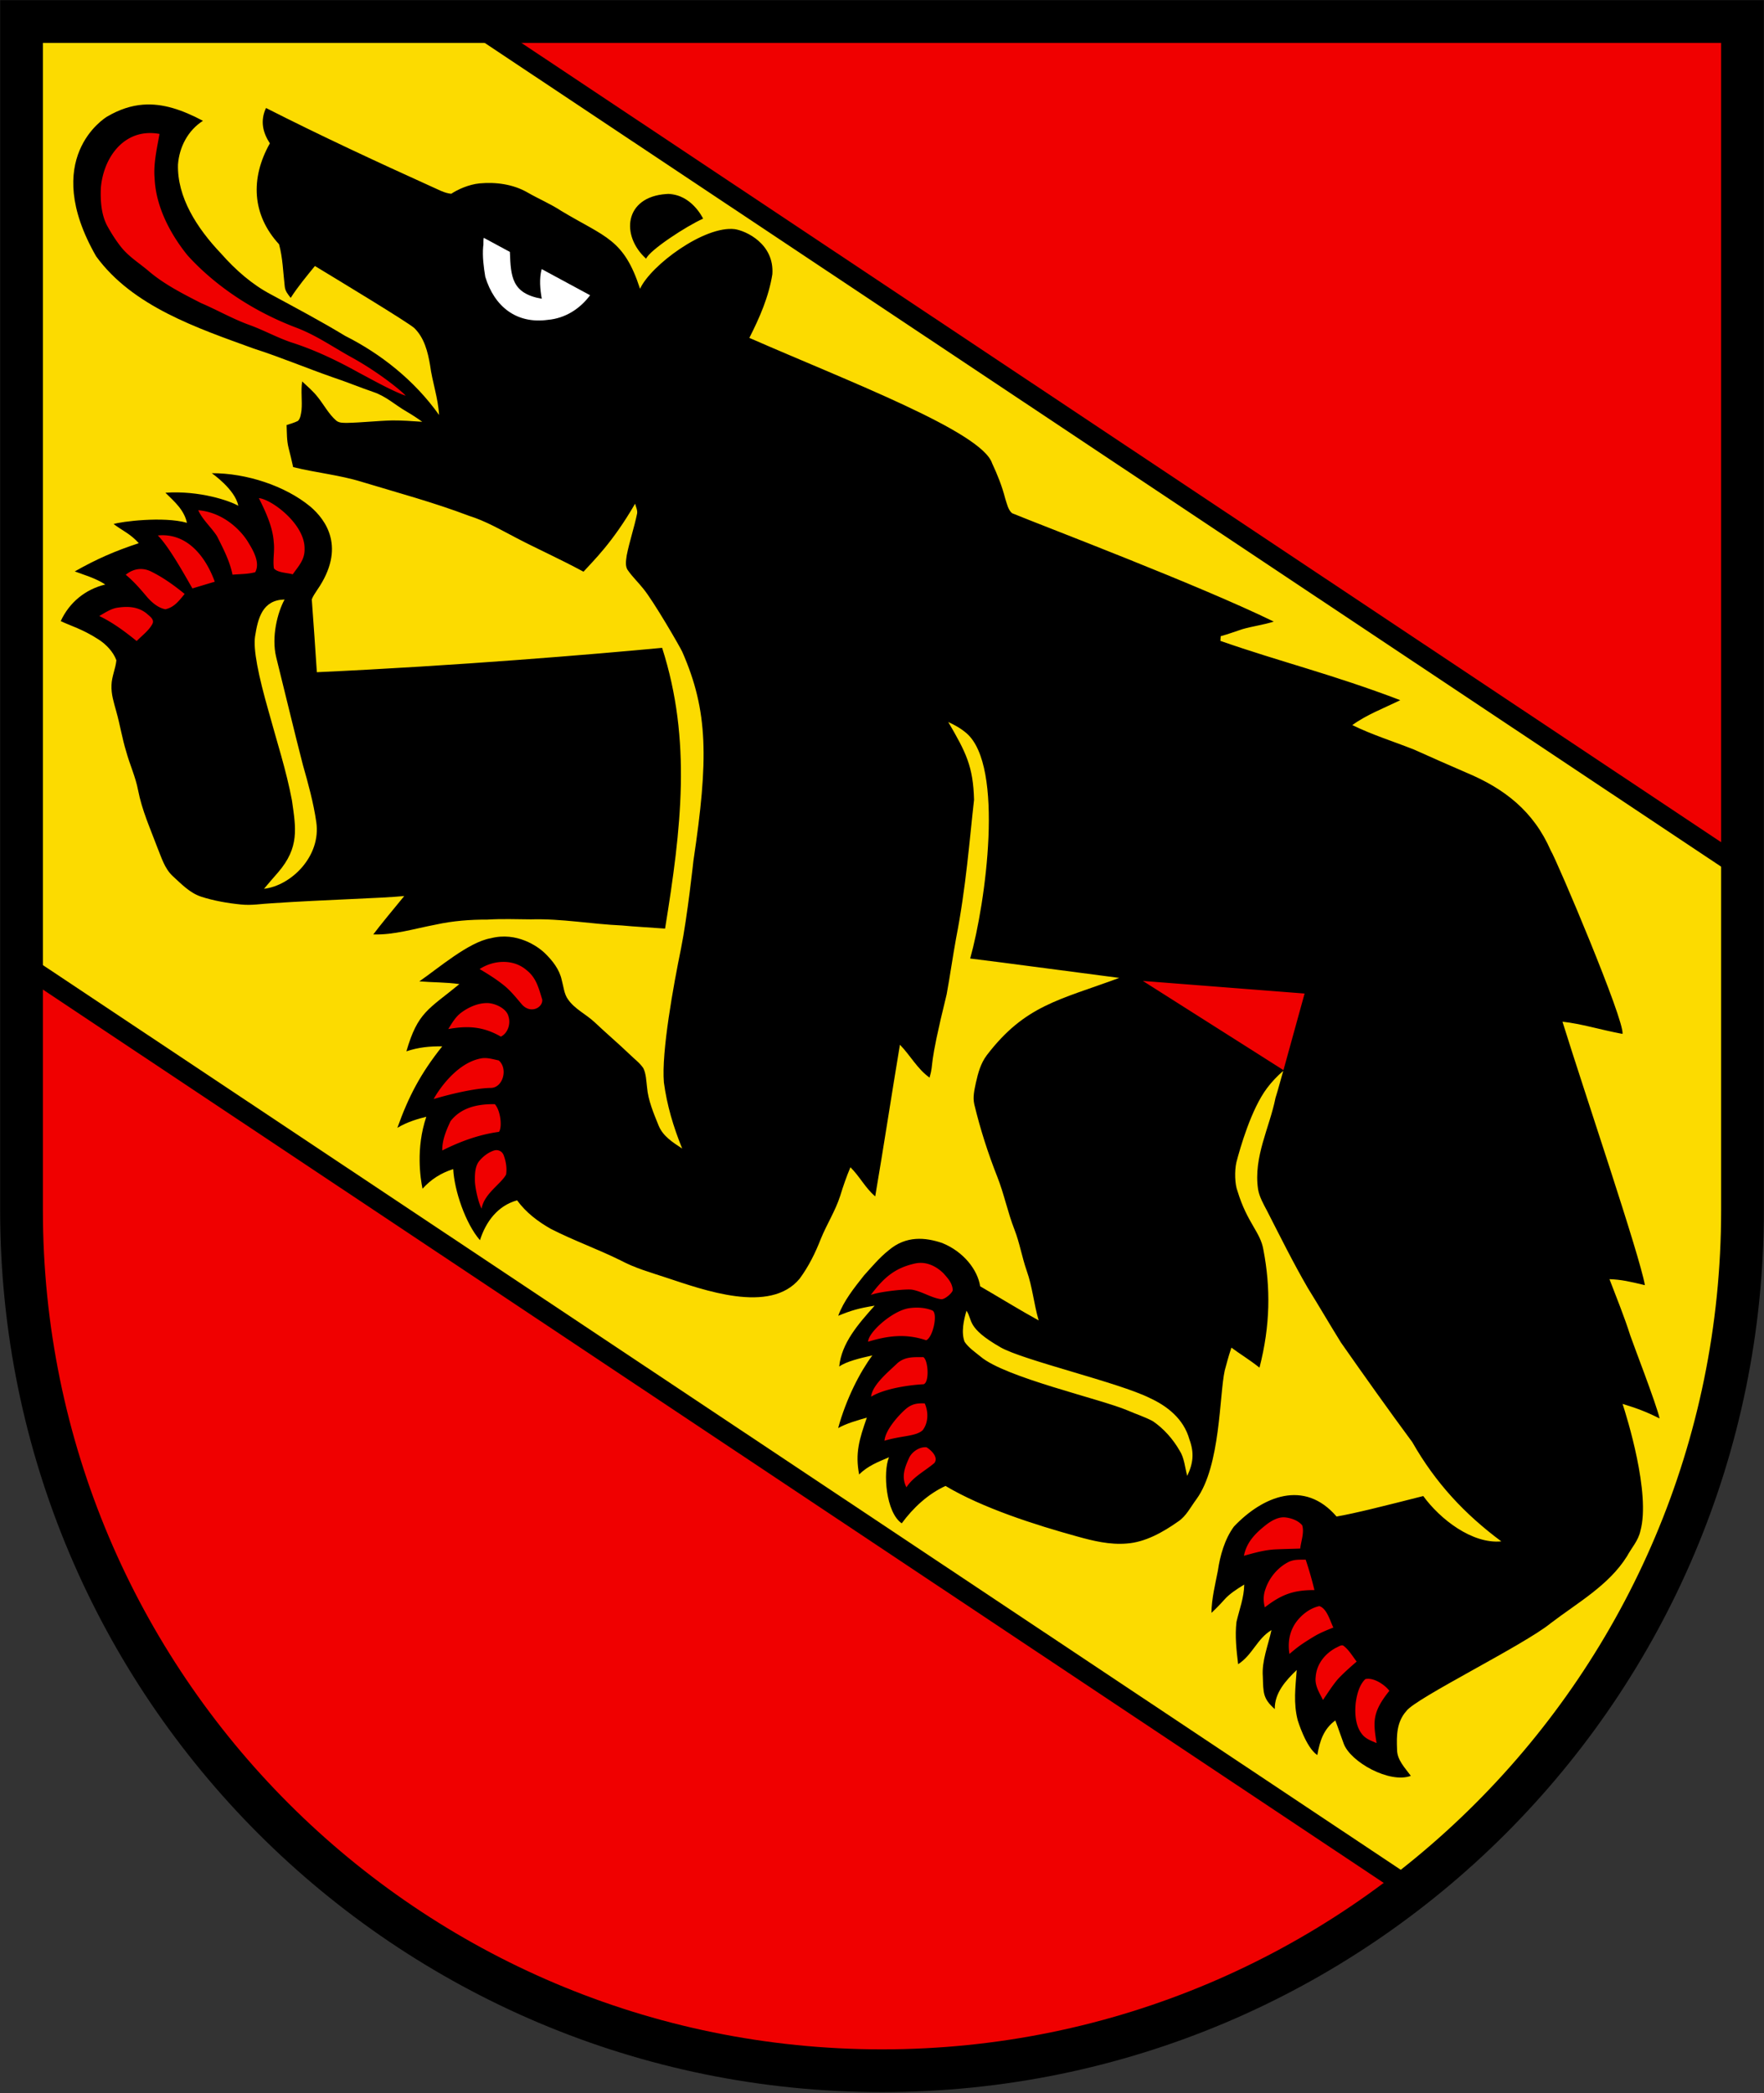<?xml version="1.0" encoding="UTF-8"?>
<svg width="520" height="617"  xmlns="http://www.w3.org/2000/svg">
<rect width="100%" height="100%" fill="#333333" stroke="none"/>
<path d="m6.343 6.343v350.36c0 140.09 113.57 253.66 253.66 253.66s253.66-113.57 253.66-253.66v-350.36z" fill="#f00000"/>
<path d="m6.344 6.344 3e-3 277.54 409.55 272.84c59.474-46.421 97.761-118.73 97.759-200.02v-100.66l-374.82-249.7-132.49-2e-3z" fill="#fcdb00" stroke="#000" stroke-width="6"/>
<path d="m42.204 30.85c-3.46 0.26-6.958 1.364-10.635 3.522-0.82 0.496-19.741 12.36-3.238 41.17 10.79 14.829 29.927 21.186 46.435 27.19 7.819 2.512 15.409 5.7 23.16 8.416 4.088 1.349 8.06 3.008 12.133 4.4 3.755 1.26 6.38 3.796 9.742 5.735 1.607 0.934 3.165 1.949 4.668 3.043-2.938-0.2-5.89-0.422-8.833-0.402-4.453 0.114-8.894 0.636-13.348 0.726-1.103-0.026-2.301 0.068-3.198-0.695-2.14-1.846-3.626-4.662-5.392-6.87-1.369-1.764-3.005-3.133-4.621-4.651-0.447 2.861 0.072 5.701-0.205 8.553-0.155 0.988-0.282 2.371-1.055 3.085-1.046 0.53-2.226 0.848-3.336 1.217 0.098 2.294 0.028 4.536 0.582 6.731 0.475 1.876 0.95 3.76 1.348 5.66 6.778 1.684 13.58 2.296 20.24 4.352 10.614 3.215 21.202 6.056 31.638 10.02 4.864 1.51 9.418 4.169 13.93 6.515 6.47 3.381 12.164 5.852 19.787 9.945 2.868-3.206 8.482-8.432 15.21-20.047 0.23 0.911 0.78 2.003 0.586 2.945-0.859 4.139-2.24 8.17-3.062 12.312-0.177 1.343-0.547 3.244 0.36 4.389 1.309 1.895 3.022 3.51 4.454 5.318 3.058 3.655 10.98 17.378 11.557 18.678 7.688 17.492 7.762 31.734 3.303 61.569-6e-3 0.033-1.763 16.458-3.676 25.98-2.177 10.606-5.811 30.471-5.031 39.437 0.914 6.74 2.753 12.948 5.39 19.457-2.727-1.8-5.641-3.6-6.939-6.753-1.45-3.572-3.115-7.485-3.426-11.336-0.227-1.806-0.267-3.95-1.088-5.6-1.014-1.528-2.621-2.706-3.925-3.986-3.416-3.268-7.02-6.33-10.453-9.578-2.689-2.49-5.797-3.812-7.822-6.717-1.155-1.544-1.332-3.858-1.854-5.701-0.664-3.137-2.733-5.747-4.984-7.928-2.098-2.03-8.29-6.369-15.942-4.396-6.503 1.116-15.443 8.84-21.049 12.71 3.944 0.33 7.874 0.24 11.801 0.807-9.125 7.497-12.26 8.225-15.619 19.817 3.55-1.188 6.828-1.513 10.56-1.463-6.313 7.902-9.915 14.732-13.22 24.019 2.894-1.774 6.375-2.752 8.533-3.262-3.131 9.194-1.752 18.146-1.119 21.201 2.512-2.768 5.423-4.63 9.043-5.78 0.341 6.37 3.645 16.093 7.893 20.954 1.74-5.493 5.255-10.176 10.945-11.75 2.613 3.589 6.127 6.255 9.96 8.422 6.69 3.423 13.823 5.952 20.558 9.287 4.24 2.27 8.805 3.542 13.334 5.041 11.078 3.652 30.71 10.893 39.432 0.348 2.649-3.592 4.619-7.553 6.232-11.7 1.754-4.33 4.281-8.227 5.729-12.716 0.872-2.868 1.847-5.662 3.011-8.426 2.73 2.676 4.393 6.113 7.311 8.577 2.536-14.887 4.799-29.802 7.283-44.698 3.145 3.223 5.049 7.041 8.733 9.697 1.468-5.071-0.624-1.537 5.043-24.556 1.01-5.492 1.776-11.032 2.78-16.53 2.955-15.134 3.946-28.974 5.295-40.81-0.264-9.87-2.377-13.967-7.607-22.928 1.944 0.884 3.776 1.927 5.403 3.322 11.19 9.75 5.652 49.959 1.062 66.395 6.944 0.802 39.448 5.164 43.955 5.715-17.786 6.555-27.787 8.066-39.046 22.773-1.846 2.457-2.555 5.2-3.229 8.14-0.439 2.168-0.955 4.158-0.46 6.374 1.744 7.26 4.02 14.365 6.763 21.305 2.027 5.113 3.073 10.508 5.088 15.629 1.539 3.95 2.196 8.111 3.597 12.105 1.69 4.744 2.107 9.786 3.522 14.63-5.074-2.764-11.944-6.979-17.246-10.056-0.738-4.818-4.843-10.198-11.219-12.771-4.923-1.645-10.59-2.25-15.781 2.183-2.674 2.128-4.942 4.84-7.244 7.39-2.878 3.635-6.004 7.518-7.598 11.888 3.997-1.631 6.006-2.197 10.734-2.982-4.842 5.443-9.745 10.99-10.443 17.949 2.103-1.522 6.339-2.519 9.768-3.285-3.62 4.867-7.68 12.686-10.082 21.422 2.396-1.35 5.549-2.266 8.459-3.069-2.221 6.345-3.484 10.454-2.268 16.749 2.493-2.525 5.6-3.717 8.799-5.079-1.845 4.413-0.9 16.324 3.756 19.471 3.38-4.59 7.71-8.627 12.902-11.021 10.93 6.522 26.475 11.488 38.797 14.886 4.737 1.323 9.643 2.51 14.595 2.092 5.484-0.37 10.767-3.374 15.166-6.478 2.408-1.577 3.703-4.306 5.435-6.621 7.123-9.806 6.712-30.682 8.324-37.928 0.638-2.234 0.91-3.59 1.962-6.717 2.556 1.9 5.043 3.354 8.279 5.893 3.21-12.479 3.297-23.56 1.152-34.729-0.853-5.23-4.793-7.92-7.625-17.287-0.792-1.97-0.927-5.943-0.33-8.527 1.073-4.124 4.373-15.705 9.04-21.86 1.296-1.76 3.11-3.65 4.767-5.067-0.793 2.67-1.512 5.566-2.28 7.953-1.77 8.869-6.553 17.413-5.14 26.966 0.366 2.206 1.607 4.377 2.647 6.342 3.897 7.62 7.71 15.318 12.005 22.72 3.324 5.336 6.472 10.78 9.795 16.116 6.9 9.854 13.868 19.666 21.02 29.348 6.874 12.049 15.418 21.193 26.236 29.238-8.578 0.832-18.084-6.566-23.008-13.362-11.37 2.893-20.351 5.157-25.562 6.038-9.51-11.077-21.767-5.975-30.252 2.96-2.705 3.675-4.087 8.543-4.732 13.016-0.798 4.153-1.842 8.158-1.897 12.426 1.314-1.223 2.569-2.509 3.76-3.852 1.603-1.828 3.851-3.226 5.907-4.496-0.06 3.867-1.423 7.305-2.284 11-0.49 4.099-7e-3 8.395 0.487 12.473 4.211-2.68 5.56-7.499 9.822-10.047-0.99 4.608-2.89 9.046-2.547 13.668 0.169 4.819-0.015 6.484 3.526 9.607-0.084-4.758 3.248-8.427 6.468-11.517-0.377 5.096-1.013 9.738 0.293 14.814 0 0 2.416 8.064 5.78 10.262 0.716-4.17 1.86-7.67 5.302-10.21 0.875 2.254 1.619 4.56 2.47 6.827 2 5.466 13.591 11.856 19.792 9.508-1.707-2.352-4.108-4.706-4.058-7.818-0.177-4.066-0.126-8.066 2.734-11.275 2.66-3.781 34.686-19.444 42.603-25.932 7.852-6.003 17.08-11.121 22.442-19.693 1.445-2.652 3.327-4.581 3.959-7.508 3.046-11.066-4.028-33.634-5.26-37.412 4.154 1.292 6.658 2.166 10.91 4.29-0.864-4.033-7.994-22.45-8.64-24.444-1.777-5.621-4.03-11.093-6.13-16.604 3.47 0.116 5.92 0.682 10.44 1.763-1.546-8.89-17.764-56.638-24.297-77.662 5.855 0.665 10.656 2.27 17.695 3.607 0.724-3.794-19.359-51.187-21.153-54.058-5.057-11.604-13.657-18.259-24.867-22.95-5.136-2.211-10.24-4.48-15.332-6.761-6.117-2.435-12.38-4.361-18.299-7.264 4.39-3.153 9.327-4.975 14.14-7.343-20.013-7.636-35.455-11.322-53.021-17.475 0.028-0.458 0.062-0.923 0.09-1.38 2.185-0.597 4.3-1.39 6.443-2.087 3.04-0.871 6.179-1.255 9.201-2.216-22.248-10.852-67.368-27.934-77.144-31.95-1.18-0.94-1.567-2.973-2.031-4.351-0.916-3.585-2.277-6.998-3.848-10.344-3.002-9.304-42.311-24.17-71.572-36.982 3.026-5.951 5.73-12.124 6.782-18.758 0.63-9.007-7.853-12.822-11.073-13.291-8.918-1.097-24.743 10.621-27.93 17.58-4.781-14.732-10.16-15.125-23.175-22.932-3.208-2.105-6.727-3.573-10.051-5.49-4.212-2.418-9.318-3.092-14.092-2.648-3.188 0.308-6.544 1.85-8.332 3.06-2.005-0.156-4.023-1.352-5.857-2.133-16.405-7.43-32.695-14.996-48.752-23.152-1.767 3.808-0.945 7.238 1.139 10.424-5.809 10.304-5.27 21.086 2.7 29.736 1.102 3.963 1.207 8.362 1.682 12.435 0.13 1.398 0.94 2.312 1.756 3.371 2.136-3.318 4.649-6.336 7.14-9.39 5.684 3.447 27.612 16.692 29.324 18.318 2.924 2.865 3.97 7.02 4.624 10.924 0.656 4.975 2.37 9.627 2.652 14.666-7.285-10.248-17.234-18.054-27.713-23.324-7.128-4.329-14.543-8.251-21.875-12.221-5.567-2.923-10.488-7.277-14.627-11.98-7.275-7.633-13.008-16.728-12.75-26.291 0.38-5.157 2.939-10.077 7.362-12.89-6.2-3.278-11.858-5.19-17.624-4.758zm154.84 26.338c-0.216-5e-3 7.98-0.537-0.66 6e-3 -12.37 0.856-13.438 12.28-5.913 19.067 0.975-2.498 11.914-9.663 16.796-11.81-0.198-0.412-3.512-7.103-10.222-7.263zm-134.62 82.294s6.892 4.744 7.82 9.603c-2.467-1.45-11.392-4.548-21.488-3.846 2.68 2.625 5.507 5.037 6.351 8.864-6.95-1.972-19.51-0.35-21.618 0.363 2.556 1.921 4.989 2.91 7.425 5.643-7.045 2.307-12.546 4.731-18.872 8.32 2.182 0.843 6.23 1.99 8.986 3.862-5.898 1.426-10.6 5.298-13.123 10.783 2.788 1.366 6.3 2.281 11.139 5.406 2.232 1.439 4.33 3.616 5.262 6.134-0.223 2.44-1.363 4.783-1.436 7.287-0.123 2.782 0.69 5.162 1.404 7.791 1.112 3.926 1.725 7.948 2.932 11.844 1.047 3.857 2.746 7.426 3.494 11.367 1.15 5.932 3.551 11.207 5.656 16.827 1.24 2.993 2.117 6.22 4.55 8.493 2.589 2.356 5.017 4.964 8.386 6.08 3.82 1.23 7.844 1.921 11.828 2.315 3.103 0.317 5.924-0.225 9.006-0.375 15.908-1.067 31.996-1.448 39.039-2.127-3.102 3.748-7.314 8.889-9.127 11.314 6.207 0.18 11.839-1.641 18.53-2.914 4.913-1.084 10.104-1.473 15.13-1.457 4.268-0.262 8.513-0.103 12.78-0.066 9.091-0.264 17.835 1.403 26.849 1.795 3.28 0.331 9.439 0.674 12.726 0.925 4.772-29.462 7.893-55.431-0.87-82.756-20.675 1.957-60.759 5.303-101.78 7.18-0.472-7.065-0.937-14.044-1.494-21.461 0.35-0.964 1.004-1.878 1.568-2.738 8.663-12.514 2.555-20.748-2.006-24.621-7.367-6.1-18.848-9.882-29.04-9.834zm21.465 37.226c-2.106 3.871-3.918 11.014-2.477 16.975 3.461 13.953 5.169 21.248 7.871 31.76 1.568 5.514 3.133 11.173 3.952 16.853 1.48 10.009-7.32 18.742-15.413 19.688 1.35-1.646 2.77-3.224 4.157-4.842 6.328-7.354 5.262-13.002 4.078-21.24-1.674-8.88-4.435-17.263-6.795-25.938-3.208-11.19-4.628-18.601-4.076-22.344 0.861-5.51 2.21-10.767 8.702-10.911zm201.02 209.64c1.914 2.774-0.156 4.94 10.057 10.801 6.723 3.831 34.878 10.362 44.033 14.959 4.896 2.252 9.93 6.011 11.629 12.195 1.457 3.928 1.11 7.074-0.654 10.72-0.696-2.552-0.847-5.3-2.248-7.453-1.94-3.372-4.634-6.441-7.848-8.64-2.36-1.29-4.987-2.1-7.45-3.184-8.213-3.476-36.038-9.685-43.345-15.855-1.62-1.332-3.568-2.633-4.74-4.392-1.043-2.77-0.262-6.381 0.566-9.15zm209.18 57.848c-0.103 0.435-0.165 0.893-0.247 1.34l0.199-0.278zm-1.243 2.22c-0.137 0.38-0.307 0.752-0.446 1.131l0.655-0.914zm-65.068 100.06c-427.78-546.47-427.78-546.47 0 0z"/>
<path d="M43.424 39.24c-7.972.482-12.96 7.941-13.688 16.05-.18 3.764.09 8.097 1.969 11.455 1.147 2.065 2.437 4.09 3.894 5.955 2.29 2.903 5.22 4.688 8.055 7.06 4.587 3.966 10.2 6.813 15.578 9.56 4.846 2.072 9.387 4.704 14.344 6.485 4.12 1.503 7.949 3.61 12.084 5.051 6.998 2.209 13.727 5.43 20.13 8.997 3.767 1.984 9.73 5.357 13.775 6.79-.35-.635-7.143-6.482-16.008-11.36-5.548-3.065-10.36-6.495-16.34-8.745C69.895 89.945 59.5 79.986 55.205 75.173c-5.108-6.352-9.276-14.349-9.626-22.63-.384-4.272.703-8.856 1.441-13.065a14.728 14.728 0 0 0-3.596-.238zm32.888 107.594c2.314 4.604 4.129 8.843 4.383 12.977.32 2.562-.326 5.194.053 7.722 1.048 1.305 3.968 1.286 5.55 1.758 1.715-2.463 3.585-4.31 3.487-7.553.103-7.317-9.834-14.627-13.473-14.904zm-17.861 3.56c1.112 2.662 3.994 5.209 5.539 7.684 1.843 3.682 3.715 7.236 4.555 11.316 2.205-.201 4.547-.143 6.687-.73 1.505-2.724-.516-6.3-1.965-8.65-1.886-3.28-7.112-8.964-14.816-9.62zm-11.922 7.438c3.274 3.303 7.777 11.4 10.186 15.613 2.196-.663 4.39-1.325 6.594-1.976-2.674-7.38-8.12-14.47-16.78-13.637zm-5.144 9.892c-1.536.03-3.009.623-4.325 1.684 2.418 1.984 4.4 4.316 6.41 6.695 1.366 1.542 3.206 3.104 5.288 3.486 2.667-.6 4.03-2.55 5.677-4.511-3.126-2.563-6.575-5.038-10.236-6.78-.948-.407-1.893-.592-2.814-.574zm-4.149 11.18c-.975.003-1.966.109-2.957.275-1.764.365-3.463 1.514-5.021 2.395 4.036 1.932 7.561 4.581 11.03 7.379 1.529-1.572 3.55-3.04 4.597-4.977.781-1.382-.773-2.324-1.653-3.135-1.788-1.453-3.851-1.944-5.996-1.937zm111.132 104.621c-2.455.01-4.936.775-6.987 2.116 2.86 1.688 5.141 3.153 7.373 4.966 1.909 1.59 3.514 3.604 5.12 5.497 2.629 2.871 6.201.85 5.968-1.473-1.046-3.352-1.73-6.423-4.65-8.7-1.942-1.671-4.37-2.416-6.825-2.406zm188.53 5.614 41.447 26.29 6.228-22.574zm-193.378 6.523c-2.655.022-5.287 1.174-7.431 2.727-1.825 1.315-2.772 3.082-3.952 4.937 5.803-1.052 10.348-.743 15.516 2.232 2.128-1.084 2.915-3.838 2.246-5.931-.522-2.356-3.996-3.985-6.379-3.965zm-.779 16.21c-.33.01-.659.042-.986.11-8.204 1.549-13.85 11.73-13.897 11.967 4.537-1.358 12.07-3.223 16.914-3.275 3.54-.113 5.032-5.735 2.24-8.106-1.393-.283-2.84-.732-4.271-.695zm3.123 13.59c-5.578-.073-10.1 1.217-13.06 5.016-1.257 2.71-2.479 5.542-2.436 8.64 5.077-2.567 10.797-4.71 16.715-5.491 1.019-1.388.475-6.325-1.219-8.164zm.631 13.553a2.383 2.383 0 0 0-.857.102c-1.651.54-3.147 1.666-4.266 2.982-1.31 1.498-1.394 3.794-1.38 5.682-.035 2.116 1.011 6.695 1.972 8.473.763-4.424 5.698-7.24 7.217-10.038.311-1.84-.032-3.879-.674-5.615-.346-1-1.155-1.53-2.012-1.586zm124.988 33.229a7.702 7.702 0 0 0-1.785.19c-5.903 1.319-9.143 4.12-13.014 9.277 2.037-.88 10.072-1.856 12.19-1.567 2.89.505 5.618 2.394 8.52 2.807 1.028.202 3.56-1.972 3.456-2.795-.188-2.125-1.505-3.416-2.672-4.781-1.828-1.813-4.159-3.1-6.695-3.131zm-1.016 13.193a16.013 16.013 0 0 0-2.664.193c-4.864.841-11.862 7.104-11.9 9.85 5.993-1.818 11.2-2.42 17.11-.424 2.01-.787 3.545-7.956 1.832-8.785-1.355-.566-2.871-.815-4.377-.834zm1.707 14.582c-2.822.025-5.296-.189-7.6 1.756-2.441 2.384-7.483 6.408-7.782 9.912 3.905-2.388 11.203-3.455 15.478-3.668 1.756-.58 1.366-7.12-.096-8zm.422 13.652c-2.736-.151-4.242.389-5.976 1.99-2.15 1.973-5.66 6.018-5.887 9.008 5.03-1.529 9.28-1.246 11.256-3.107 1.685-2.178 1.74-5.374.607-7.89zm.147 12.908c-1.868.003-3.833 1.353-4.672 2.979-1.348 2.909-2.466 5.744-.87 8.84 2.015-3.123 5.457-4.791 8.225-7.15 1.272-1.63-.795-3.732-2.312-4.651a3.717 3.717 0 0 0-.371-.018zm105.746 20.662c-1.81-.038-3.613.981-5.021 2.026-3.229 2.508-5.96 5.153-6.781 9.313 3.024-.84 5.98-1.7 9.129-1.872 2.489-.127 4.976-.162 7.466-.253.234-2.14 1.26-4.77.579-6.862-1.17-1.42-3.23-2.142-5.008-2.33a4.55 4.55 0 0 0-.363-.021zm6.407 12.483c-1.87.024-3.549-.137-5.262.789-3.07 1.625-5.53 4.624-6.608 7.918-.629 1.7-.665 3.498-.177 5.35 4.84-3.746 8.381-5.123 14.623-5.09-.73-3.031-1.59-6.007-2.576-8.968zm4.02 13.693c-2.857.599-5.497 2.72-7.106 5.11-1.8 2.753-2.204 5.84-1.701 8.99 2.25-1.894 3.138-2.662 7.242-5.149 1.772-1.07 3.782-1.873 5.7-2.635-.95-1.906-1.91-5.657-4.136-6.316zm6.66 11.563c-.583.03-1.312.56-1.776.728-3.244 1.757-5.678 4.78-5.955 8.55-.337 2.54 1.068 4.656 2.148 6.822 1.427-2.082 2.782-4.258 4.424-6.182 1.715-1.831 3.616-3.49 5.506-5.137-1.195-1.533-2.27-3.427-3.828-4.61a.685.685 0 0 0-.52-.17zm7.624 9.857c-.243.006-.479.034-.709.088-1.808 1.685-2.522 4.642-2.845 7.006-.308 2.94-.13 6.632 1.744 9.074 1.117 1.556 2.744 2.038 4.41 2.797-1.033-6.298-1.3-9.112 3.762-15.422-1.159-1.565-4.013-3.599-6.362-3.543z" fill="#f00000"/>
<path d="M142.618 70.103c-.22.627-.018 1.949-.19 2.546-.259 2.942.147 6.046.627 8.958 2.721 8.887 9.288 13.929 18.44 12.672 5.073-.435 9.454-3.217 12.458-7.256l-14.277-7.709c-.753 2.927-.474 5.804.028 8.747-8.85-1.559-9.133-6.48-9.393-13.804z" fill="#fff"/>
<path d="m6.343 6.343v350.36c0 140.09 113.57 253.66 253.66 253.66s253.66-113.57 253.66-253.66v-350.36z" fill="none" stroke="#000" stroke-width="12.6"/>
</svg>
